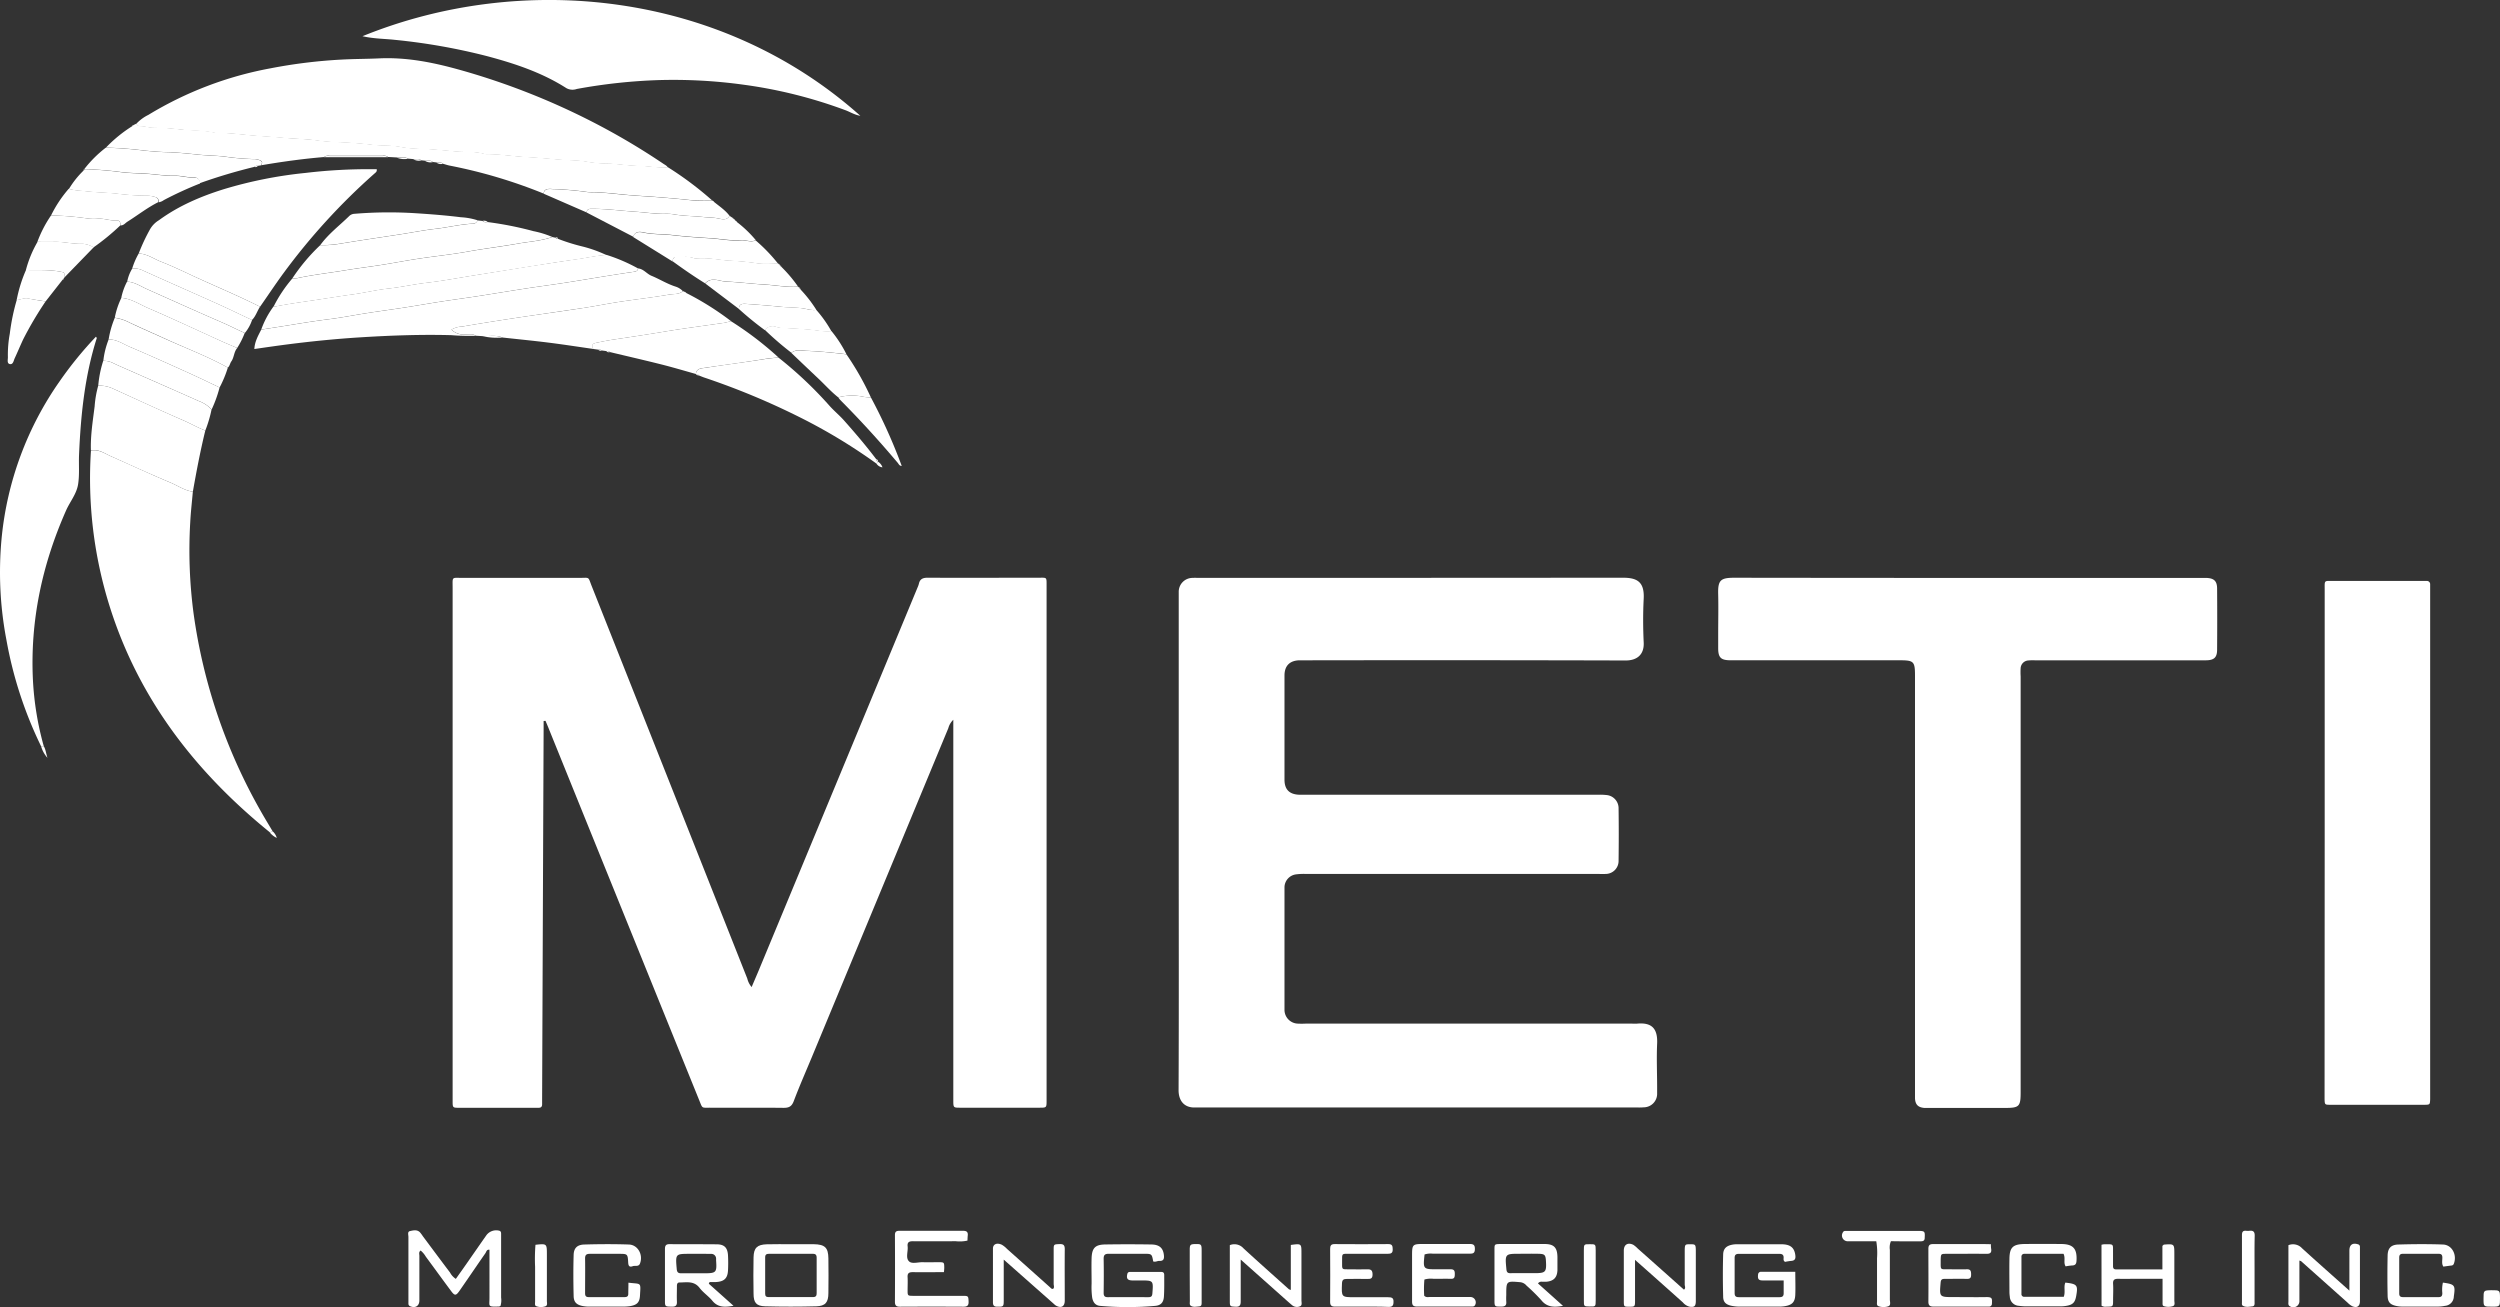 <svg xmlns="http://www.w3.org/2000/svg" viewBox="0 0 865.17 452.41"><rect x="0" y="0" width="865.17" height="452.41" fill="#333333" stroke="none"/><defs><style>.cls-1{fill:#fff;}</style></defs><title>meti white</title><g id="Layer_2" data-name="Layer 2"><g id="Layer_1-2" data-name="Layer 1"><g id="Layer_1-2-2" data-name="Layer 1-2"><path class="cls-1" d="M188.13,249.51v2.74q-.27,64.11-.52,128.19v1.72c0,.84-.38,1.22-1.2,1.21H159c-2.33,0-2.36,0-2.36-2.35V203.61c0-4.26-.47-3.61,3.63-3.62h40.06c3.91,0,3.07-.62,4.48,2.93q26.93,67.87,53.81,135.75a6.91,6.91,0,0,0,1.5,2.92c.84-2,1.66-3.86,2.45-5.76q27.54-66.36,55.07-132.77A6.3,6.3,0,0,0,318,202c.39-1.69,1.45-2.08,3.12-2.07,12.78.07,25.56,0,38.34,0,2.88,0,2.73-.29,2.73,2.82v178c0,2.56,0,2.59-2.39,2.59H332.34c-2.41,0-2.43,0-2.43-2.59V249.09a6.2,6.2,0,0,0-1.73,2.92l-47.3,114c-2.08,5-4.28,10-6.19,15.06-.72,1.9-1.72,2.34-3.6,2.32-8.48-.1-17,0-25.46-.05-2.88,0-2.48.32-3.64-2.55q-26-64.17-52-128.42c-.39-1-.8-1.93-1.2-2.9Z"/><path class="cls-1" d="M407.92,291.57V204.88a4.8,4.8,0,0,1,4.71-4.89h.19c.76-.05,1.52,0,2.28,0q73.25,0,146.48-.06c4.78,0,7.55,1.25,7.25,7.24-.26,5-.24,10.12,0,15.16.22,4.45-2.59,6.25-6.22,6.24q-54.65-.15-109.28-.06h-3.72c-3.28.12-5.08,1.9-5.09,5.24V269.8c0,3.5,1.76,5.17,5.33,5.24h103a21.83,21.83,0,0,1,3.13.1,4.58,4.58,0,0,1,4.16,4.68q.12,9,0,18a4.49,4.49,0,0,1-4.34,4.62h-.14c-1,.08-1.91,0-2.86,0h-101a20.52,20.52,0,0,0-3.42.17,4.59,4.59,0,0,0-3.86,4.34c0,.57,0,1.15,0,1.72v40.91a4.78,4.78,0,0,0,4.53,4.66,27.28,27.28,0,0,0,2.86,0H564.35c.76,0,1.53.06,2.29,0,5-.44,7.08,1.72,6.84,6.95-.23,5.05,0,10.11,0,15.16v2a4.68,4.68,0,0,1-4.5,4.86h-.1a19.45,19.45,0,0,1-2.29.05H413.76c-4.15.21-5.91-2.59-5.89-6C408,348.79,407.92,320.18,407.92,291.57Z"/><path class="cls-1" d="M680.88,200h82.69c2.61.1,3.68,1.06,3.7,3.64q.08,10.59,0,21.18c0,2.72-1.06,3.68-3.9,3.69H704.14a17.36,17.36,0,0,0-2.28.06,2.83,2.83,0,0,0-2.58,2.63,22.74,22.74,0,0,0,0,2.86V378c0,4.93-.48,5.42-5.37,5.42h-28c-2.14-.21-3.06-1.15-3.19-3.28V233.87c0-5-.41-5.37-5.37-5.37H598.61c-3.1-.06-4-1-4-4.17v-4.86c0-4.58.11-9.16,0-13.74-.14-4.92.75-5.8,5.65-5.79Q640.51,200,680.88,200Z"/><path class="cls-1" d="M804.5,291.44V204.19c0-3.57-.33-3.14,3.26-3.14h32a1.12,1.12,0,0,1,1.24,1.18v178.2c-.08,1.83-.08,1.89-2,1.9H806.39c-1.86,0-1.86-.07-1.93-1.94v-2Z"/><path class="cls-1" d="M47.24,42.76a14.45,14.45,0,0,1,4.1-3,124.93,124.93,0,0,1,42.19-16.1,178.24,178.24,0,0,1,24.9-3.05c4.28-.23,8.56-.21,12.84-.41,9.25-.42,18.18,1.31,27,3.74A245.92,245.92,0,0,1,205,42.16,240,240,0,0,1,229.61,56.7c.55.37,1.18.63,1.5,1.27-3.33.25-6.62-.44-9.93-.5s-6.81-.59-10.21-.79a49.14,49.14,0,0,1-7.07-.51c-3.65-.76-7.36-.59-11-.93-3.48-.31-7-.63-10.49-.81-4.53-.24-9-1-13.58-1a4,4,0,0,1-1.14-.08c-3.32-1-6.79-.57-10.17-.9-3.55-.34-7.17-.67-10.76-.87a46.46,46.46,0,0,1-7.64-.57c-3.46-.77-7-.44-10.46-.87s-7.17-.68-10.77-.86a69.63,69.63,0,0,1-7.36-.51c-4-.64-8.1-.66-12.15-1-3.12-.3-6.24-.46-9.35-.7-4.44-.34-8.84-1-13.3-1A6.74,6.74,0,0,1,74.31,46c-3.44-.76-7-.71-10.45-1a102.09,102.09,0,0,0-10.78-.74c-1.45,0-3-.54-4.5-.5A1.37,1.37,0,0,1,47.24,42.76Z"/><path class="cls-1" d="M66.74,170.16c-.31,3.51-.72,7-.9,10.53A166.18,166.18,0,0,0,67,212.38a190.87,190.87,0,0,0,23.37,68.56c1.26,2.24,2.61,4.43,3.92,6.64-.22.4-.62.34-1,.38C67.58,267.1,48.05,241.85,38,210a147.66,147.66,0,0,1-6.52-54.09c2.66-.49,4.72,1,6.94,2,6.82,3,13.61,6.18,20.5,9.07C61.5,168.05,63.87,169.75,66.74,170.16Z"/><path class="cls-1" d="M125.44,12.53C180.65-9.91,249.38-3.09,297.74,40.08c-2-.33-3.49-1.32-5.16-1.94A163.65,163.65,0,0,0,257,29.27a177.44,177.44,0,0,0-28.77-1.56,189.74,189.74,0,0,0-28.63,3.08,4.36,4.36,0,0,1-3.6-.29c-8.45-5.4-17.83-8.51-27.44-11.07a211.87,211.87,0,0,0-32-5.65C133,13.4,129.31,13.42,125.44,12.53Z"/><path class="cls-1" d="M48,87.73a64.15,64.15,0,0,1,4-8.52,8.79,8.79,0,0,1,3-3c6.77-4.95,14.36-8.2,22.3-10.69a149.16,149.16,0,0,1,28.46-5.68,184.41,184.41,0,0,1,22.78-1.29h1.83c.15.86-.33,1.11-.66,1.41A220.18,220.18,0,0,0,98,94.68c-2.75,3.75-5.32,7.64-8,11.47-7.48-3.77-15.22-7-22.82-10.49-3.79-1.76-7.56-3.59-11.46-5.1C53.21,89.56,50.91,87.84,48,87.73Z"/><path class="cls-1" d="M14.22,258.26a140.07,140.07,0,0,1-12-36.82A124.63,124.63,0,0,1,.6,185.84a113.52,113.52,0,0,1,20.12-54,131,131,0,0,1,12.49-15.33c.15.27.3.41.28.5-4.17,13.1-5.54,26.64-6.13,40.29-.15,3.43.2,6.91-.33,10.28s-2.79,6-4.13,9c-8.28,18.68-12.49,38.16-11.51,58.64a104.36,104.36,0,0,0,3.78,23.09Z"/><path class="cls-1" d="M47.24,42.76a1.38,1.38,0,0,0,1.35.87c1.53,0,3,.53,4.5.5,3.63-.08,7.2.47,10.78.74s7,.22,10.45,1a6.74,6.74,0,0,0,1.42.09c4.46,0,8.86.7,13.3,1,3.11.24,6.23.4,9.35.7,4,.38,8.12.4,12.15,1a69.63,69.63,0,0,0,7.36.51c3.6.18,7.22.43,10.77.86s7,.1,10.46.87a46.46,46.46,0,0,0,7.64.57c3.59.2,7.21.53,10.76.87,3.38.33,6.85-.1,10.17.9a4,4,0,0,0,1.14.08c4.55,0,9,.79,13.58,1,3.5.18,7,.5,10.49.81,3.66.34,7.37.17,11,.93a49.14,49.14,0,0,0,7.07.51c3.4.2,6.78.73,10.21.79s6.6.75,9.93.5a116.54,116.54,0,0,1,15.32,11.48,70.76,70.76,0,0,1-7.71-.13c-4-.43-7.9-.76-11.86-1.07-3-.23-6.06-.38-9.07-.64-4.43-.38-8.83-1-13.29-1a11.16,11.16,0,0,1-1.42-.09,109.82,109.82,0,0,0-11.87-1,8.14,8.14,0,0,0-1.71,0A1.53,1.53,0,0,0,188.16,67a175.15,175.15,0,0,0-32.49-9.68c-.83-.16-1.64-.45-2.47-.68-.64-.68-1.47-.39-2.24-.44l-1.2-.14c-.81-.75-1.82-.33-2.73-.46l-1.28-.13c-.84-.73-1.85-.32-2.79-.42l-1.79-.16c-1.24-.81-2.62-.27-3.93-.41l-2.94-.16a2.43,2.43,0,0,0-1.88-.41H114a2.32,2.32,0,0,0-1.87.44c-7.3.6-14.55,1.62-21.77,2.85.31-.6.69-1.17-.21-1.66a5.46,5.46,0,0,0-2.48-.5,82.1,82.1,0,0,1-9-.74c-3.37-.5-6.77-.44-10.14-.81-3.54-.37-7.13-.75-10.73-.84-2.62-.07-5.28-.3-7.9-.56a127.77,127.77,0,0,0-13.25-1,47.88,47.88,0,0,1,9.15-7.45l.46-.39Z"/><path class="cls-1" d="M220.79,92.89c1.91.16,3,1.85,4.64,2.54,2.78,1.14,5.34,2.77,8.23,3.71a6,6,0,0,1,2.65,1.61c-1.39,1.23-3.21.93-4.81,1.21-5.67,1-11.39,1.62-17.08,2.49-4.19.64-8.35,1.49-12.54,2.13l-20.43,3c-7.18,1.08-14.35,2.2-21.5,3.43a7.72,7.72,0,0,0-3.72,1.08,6.21,6.21,0,0,0,4.56,1.71c1.29,0,2.67-.42,3.88.41a78.49,78.49,0,0,1-8.54-.22c-10.47-.28-20.93.1-31.38.75-8.55.53-17.06,1.39-25.55,2.48-3.65.48-7.3,1-11.18,1.57.14-2.62,1.34-4.64,2.38-6.71,3.64-.58,7.28-1.13,10.91-1.73,4.2-.69,8.39-1.35,12.61-1.88,4.4-.55,8.76-1.43,13.15-2.11,4.19-.66,8.41-1.22,12.61-1.87,4.38-.68,8.75-1.46,13.14-2.14,4.2-.65,8.41-1.21,12.61-1.86,5.69-.89,11.37-1.84,17.06-2.72,4.2-.64,8.42-1.19,12.62-1.84,4.48-.69,9-1.46,13.42-2.18,3.63-.58,7.27-1.16,10.91-1.69C220.2,93.93,220.72,93.72,220.79,92.89Z"/><path class="cls-1" d="M220.79,92.89c-.07.83-.59,1-1.35,1.15-3.64.53-7.28,1.11-10.91,1.69-4.47.72-8.94,1.49-13.42,2.18-4.2.65-8.42,1.2-12.62,1.84-5.69.88-11.37,1.83-17.06,2.72-4.2.65-8.41,1.21-12.61,1.86-4.39.68-8.76,1.46-13.14,2.14-4.2.65-8.42,1.21-12.61,1.87-4.39.68-8.75,1.56-13.15,2.11-4.22.53-8.41,1.19-12.61,1.88-3.63.6-7.27,1.15-10.91,1.73A31,31,0,0,1,94.71,106a3,3,0,0,0,.85,0c4.73-.94,9.52-1.57,14.28-2.29,4-.61,8-1.27,12.07-1.82s8.36-1.6,12.58-2.06c4.43-.49,8.77-1.47,13.2-2,5.72-.66,11.39-1.76,17.08-2.66L178.21,93c2.71-.44,5.42-.88,8.13-1.3,4.39-.67,8.78-1.36,13.19-2,3.46-.47,6.88-1.3,10.38-1.49A59.11,59.11,0,0,1,220.79,92.89Z"/><path class="cls-1" d="M209.91,88.29c-3.5.19-6.92,1-10.38,1.49-4.41.6-8.8,1.29-13.19,2-2.71.42-5.42.86-8.13,1.3l-13.44,2.13c-5.69.9-11.36,2-17.08,2.66-4.43.52-8.77,1.5-13.2,2-4.22.46-8.37,1.49-12.58,2.06-4,.55-8,1.21-12.07,1.82-4.76.72-9.55,1.35-14.28,2.29a3,3,0,0,1-.85,0,47.84,47.84,0,0,1,6.46-9.67,9.69,9.69,0,0,0,1.7-.09c5.54-1.21,11.17-1.81,16.75-2.75,4.19-.69,8.41-1.2,12.6-1.87s8.36-1.48,12.55-2.11c5.69-.87,11.43-1.45,17.09-2.47s11.57-1.71,17.32-2.75c4-.72,8.08-.92,11.94-2.3l1.1.23a1,1,0,0,0,.91.4,67,67,0,0,0,8.64,2.69A45.2,45.2,0,0,1,209.91,88.29Z"/><path class="cls-1" d="M164.67,116.19c-1.21-.83-2.59-.4-3.88-.41a6.21,6.21,0,0,1-4.56-1.71A7.72,7.72,0,0,1,160,113c7.15-1.23,14.32-2.35,21.5-3.43,6.8-1,13.63-1.94,20.43-3,4.19-.64,8.35-1.49,12.54-2.13,5.69-.87,11.41-1.52,17.08-2.49,1.6-.28,3.42,0,4.81-1.21l.53.26.63.41A99.39,99.39,0,0,1,253,111.14c-.83.2-1.64.48-2.48.6-6.79,1-13.61,1.86-20.39,3-5.94,1-11.89,1.89-17.84,2.78-2.05.31-4.08.73-6.11,1.16-1.25.27-1.5,1-.8,2.09-5.17-.74-10.35-1.55-15.54-2.2s-10.6-1.18-15.9-1.76c-2.24-.94-4.58-.43-6.88-.48Z"/><path class="cls-1" d="M66.74,170.16c-2.87-.41-5.24-2.11-7.84-3.19-6.89-2.89-13.68-6-20.5-9.07-2.22-1-4.28-2.54-6.94-2.05-.17-5.12.66-10.15,1.29-15.2A36.1,36.1,0,0,1,34,133.44a11.62,11.62,0,0,1,5,1c8.11,3.68,16.19,7.43,24.36,11,2.6,1.12,5.06,2.53,7.69,3.56C69.33,156,68,163.07,66.74,170.16Z"/><path class="cls-1" d="M191.12,82c-3.86,1.38-8,1.58-11.94,2.3-5.75,1-11.56,1.71-17.32,2.75s-11.4,1.6-17.09,2.47c-4.19.63-8.36,1.45-12.55,2.11s-8.41,1.18-12.6,1.87c-5.58.94-11.21,1.54-16.75,2.75a9.69,9.69,0,0,1-1.7.09,65.29,65.29,0,0,1,9.64-11.48,37,37,0,0,0,5.94-.36c2.7-.43,5.41-.88,8.11-1.3,4.57-.71,9.15-1.38,13.71-2.09,4-.62,8-1.42,12-1.88,4.42-.49,8.74-1.62,13.19-1.8a1.7,1.7,0,0,0,1.5-1.15l1.75.19c.48.56,1.12.43,1.74.38A119.25,119.25,0,0,1,184.63,80,32.91,32.91,0,0,1,191.12,82Z"/><path class="cls-1" d="M205.32,120.77c-.7-1.07-.45-1.82.8-2.09,2-.43,4.06-.85,6.11-1.16,6-.89,11.9-1.79,17.84-2.78,6.78-1.14,13.6-2,20.39-3,.84-.12,1.65-.4,2.48-.6a115.75,115.75,0,0,1,16.53,12.62,38.74,38.74,0,0,0-5.05.51c-6.78,1.12-13.61,2-20.39,3-1.23.2-3,.12-3.2,2.16-4-1.12-8-2.32-12.07-3.34-5.89-1.48-11.82-2.84-17.73-4.26a1.2,1.2,0,0,0-1.2-.33l-1.66-.23A1.21,1.21,0,0,0,207,121Z"/><path class="cls-1" d="M240.83,129.47c.16-2,2-2,3.2-2.16,6.78-1.09,13.61-1.92,20.39-3a38.74,38.74,0,0,1,5.05-.51,137.27,137.27,0,0,1,17.41,16.42c1.6,1.84,3.54,3.42,5.19,5.26,3.86,4.35,7.64,8.77,11.15,13.41a.74.74,0,0,0,.6.8l.13.19-.69.52a191.52,191.52,0,0,0-26.48-16,254.74,254.74,0,0,0-33.26-13.81c-.53-.19-1.06-.42-1.58-.63a1.11,1.11,0,0,0-1.06-.41Z"/><path class="cls-1" d="M36.59,51.12a127.77,127.77,0,0,1,13.25,1c2.62.26,5.28.49,7.9.56,3.6.09,7.19.47,10.73.84,3.37.37,6.77.31,10.14.81a82.1,82.1,0,0,0,9,.74,5.46,5.46,0,0,1,2.48.5c.9.49.52,1.06.21,1.66l-1.11.17a1.22,1.22,0,0,0-1.15.35,187.61,187.61,0,0,0-19,5.68,1.73,1.73,0,0,0-1.4-2,2,2,0,0,0-.55,0c-2.21,0-4.33-.67-6.5-.63-3.62.07-7.18-.58-10.78-.77-2.63-.14-5.31-.16-7.93-.5a120.42,120.42,0,0,0-12.72-1A41.36,41.36,0,0,1,36.59,51.12Z"/><path class="cls-1" d="M173.21,451.92a1.48,1.48,0,0,1-.52.22c-4.07.14-3.28,0-3.3-3.09V432.49c-1-.13-1.07.72-1.4,1.2-3,4.3-5.92,8.63-8.91,12.93-1.31,1.88-1.71,1.89-3.09,0-2.9-3.89-5.74-7.83-8.63-11.73a7.92,7.92,0,0,0-1.79-2.12c-.74.53-.44,1.25-.44,1.85v15.43c0,1.9-1.42,2.76-3.18,2a.92.92,0,0,1-.61-.86V428.05c0-.7-.4-1.79.51-2,1.13-.26,2.46-.62,3.49.42a13.57,13.57,0,0,1,1,1.35c3.13,4.2,6.25,8.4,9.41,12.58a5.82,5.82,0,0,0,2,2.18c1.25-1.77,2.52-3.54,3.76-5.33,2.29-3.28,4.56-6.57,6.86-9.84a4.24,4.24,0,0,1,4.46-1.49c.58.21.59.67.59,1.14v22A6.6,6.6,0,0,1,173.21,451.92Z"/><path class="cls-1" d="M252.48,74.69l1,.68a.83.83,0,0,0,.37.37l.14.12.47.45.1.09.5.47a40.83,40.83,0,0,1,6.5,6.24c-1.67.82-3.35-.09-5,0-3.62.25-7.18-.49-10.78-.71-4.33-.26-8.69-.57-13-1.07-3.38-.39-6.81-.2-10.16-.94-1.45-.32-2.88-.25-3.48,1.53L203,73.53c.16-1.37,1.19-1.25,2.14-1.25,4.93,0,9.8.67,14.7,1,3.3.21,6.58.75,9.9.73a18.22,18.22,0,0,1,3.13.12c3.54.65,7.14.61,10.71,1,1.59.18,3.18.11,4.79.44C249.71,75.82,251.44,76.44,252.48,74.69Z"/><path class="cls-1" d="M71.05,149c-2.63-1-5.09-2.44-7.69-3.56-8.17-3.54-16.25-7.29-24.36-11a11.62,11.62,0,0,0-5-1,38.76,38.76,0,0,1,1.73-8.58,7.45,7.45,0,0,1,3.31.74c1.79.88,3.63,1.66,5.45,2.46,8.08,3.57,16.18,7.11,24.24,10.71a11.32,11.32,0,0,1,4.48,2.95A43.8,43.8,0,0,1,71.05,149Z"/><path class="cls-1" d="M326.66,440.25c-3.72,0-7.24.05-10.77,0-1.35,0-1.89.38-1.8,1.78s0,3.05,0,4.58c0,1.79.06,1.83,2,1.84h17.17c1.86,0,1.86.15,1.94,1.94.06,1.36-.41,1.83-1.8,1.82q-11-.06-22,0c-1.22,0-1.69-.42-1.69-1.66q.06-11.58,0-23.17c0-1.17.53-1.44,1.57-1.44h22c1.24,0,1.76.4,1.63,1.63-.06.56-.07,1.13-.1,1.76a12.23,12.23,0,0,1-4,.22c-5,0-9.92.05-14.87,0-1.31,0-2,.32-1.84,1.75.22,1.77-.78,4,.48,5.2,1,1,3.09.27,4.7.31,1.81.05,3.62,0,5.43,0,2.05,0,2.05,0,2.07,2C326.76,439.29,326.72,439.78,326.66,440.25Z"/><path class="cls-1" d="M165.29,76.24a1.7,1.7,0,0,1-1.5,1.15c-4.45.18-8.77,1.31-13.19,1.8-4,.46-8,1.26-12,1.88-4.56.71-9.14,1.38-13.71,2.09-2.7.42-5.41.87-8.11,1.3a37,37,0,0,1-5.94.36c2.82-3.9,6.67-6.77,10.06-10.1a2.79,2.79,0,0,1,1.8-.73,144.35,144.35,0,0,1,21.41-.18c5.13.33,10.25.73,15.36,1.37A23.06,23.06,0,0,1,165.29,76.24Z"/><path class="cls-1" d="M252.48,74.69c-1,1.75-2.77,1.13-4.11.86-1.61-.33-3.2-.26-4.79-.44-3.57-.38-7.17-.34-10.71-1a18.22,18.22,0,0,0-3.13-.12c-3.32,0-6.6-.52-9.9-.73-4.9-.32-9.77-1-14.7-1-.95,0-2-.12-2.14,1.25l-14.82-6.46a1.53,1.53,0,0,1,1.35-1.59,8.14,8.14,0,0,1,1.71,0,109.82,109.82,0,0,1,11.87,1,11.16,11.16,0,0,0,1.42.09c4.46,0,8.86.66,13.29,1,3,.26,6,.41,9.07.64,4,.31,7.91.64,11.86,1.07,2.55.28,5.14.1,7.71.13h.07l.59.5C249,71.42,251,72.73,252.48,74.69Z"/><path class="cls-1" d="M78.85,127.22A39.4,39.4,0,0,1,76,134.09c-3.49-1.65-7-3.35-10.49-4.94-6.8-3.07-13.6-6.15-20.51-9.08-2.4-1-4.62-2.66-7.41-2.6A33.07,33.07,0,0,1,39.72,110a15.59,15.59,0,0,1,5.1,1.66c4.2,2,8.45,3.83,12.67,5.75C64.62,120.62,72,123.4,78.85,127.22Z"/><path class="cls-1" d="M219.08,82c.6-1.78,2-1.85,3.48-1.53,3.35.74,6.78.55,10.16.94,4.31.5,8.67.81,13,1.07,3.6.22,7.16,1,10.78.71,1.68-.12,3.36.79,5,0a58.2,58.2,0,0,1,7.78,8.07c-2.56,0-5.19.29-7.67-.17a95.61,95.61,0,0,0-9.56-.86c-3.66-.31-7.32-1.09-11-.73a2.62,2.62,0,0,1-1.11-.18c-1.85-.68-3.77-.24-5.65-.36-1.13-.08-1.52.54-1.47,1.57Z"/><path class="cls-1" d="M37.6,117.47c2.79-.06,5,1.58,7.41,2.6,6.88,2.92,13.68,6,20.49,9.08,3.52,1.59,7,3.29,10.49,4.94a43.67,43.67,0,0,1-2.75,7.63,11.32,11.32,0,0,0-4.48-2.95c-8.06-3.6-16.16-7.14-24.24-10.71-1.82-.8-3.66-1.58-5.45-2.46a7.45,7.45,0,0,0-3.31-.74A28.6,28.6,0,0,1,37.6,117.47Z"/><path class="cls-1" d="M78.85,127.22c-6.87-3.82-14.23-6.6-21.36-9.86-4.22-1.92-8.47-3.79-12.67-5.75a15.59,15.59,0,0,0-5.1-1.66A27.69,27.69,0,0,1,42,103.08c3.44.26,6.24,2.23,9.26,3.53,8.53,3.68,17,7.64,25.41,11.48,1.8.81,3.62,1.56,5.44,2.34-1.16,1.31-1.07,3.16-2,4.57C79.58,125.69,79.54,126.63,78.85,127.22Z"/><path class="cls-1" d="M399.09,436.54c-.48-2.64-.48-2.65-3.35-2.65-4,0-8,.05-12,0-1.38,0-1.82.42-1.8,1.79.08,3.91.05,7.82,0,11.73,0,1.07.32,1.51,1.46,1.5,4.68-.05,9.35,0,14,0,.91,0,1.32-.23,1.4-1.27.35-4.52.39-4.52-4.15-4.52h-2.86c-1.55-.05-2-.62-1.69-2.11.11-.57.39-.83.93-.83H401.9c.75,0,1,.39,1,1.06,0,2.48.05,5-.1,7.43-.13,2-1,3.07-3,3.25a108.9,108.9,0,0,1-19.11,0c-1.64-.15-2.43-1.28-2.72-2.86a27.08,27.08,0,0,1-.2-4.85c0-3-.09-5.92,0-8.87.14-3.49,1.28-4.62,4.75-4.67q7.86-.12,15.73,0c3,0,4.27,1.23,4.54,3.69.13,1.23-.08,2.08-1.56,2C400.56,436.31,399.87,436.85,399.09,436.54Z"/><path class="cls-1" d="M621.29,440.12c0,2.86.11,5.43,0,8s-1.15,3.51-3.69,3.92a13.43,13.43,0,0,1-2.28.14H602.16a14.13,14.13,0,0,1-2.83-.26c-2-.41-3-1.24-3-3.24-.13-4.86-.14-9.72,0-14.58.07-2.07,1.18-3,3.27-3.38a8.42,8.42,0,0,1,1.42-.12h15.44c3.14,0,4.5,1.19,4.84,3.75.14,1.08,0,1.89-1.36,2a19.6,19.6,0,0,0-2.17.34c-.6-.31-.55-.83-.52-1.28.08-1.12-.43-1.5-1.51-1.49h-14c-1.14,0-1.46.47-1.44,1.54v12c0,1.15.45,1.46,1.52,1.45h14c1.13,0,1.49-.44,1.45-1.51v-4.28H610c-1.44,0-1.76-.53-1.59-2a1,1,0,0,1,1-1h11.86Z"/><path class="cls-1" d="M29.23,58.56A121,121,0,0,1,42,59.6c2.62.34,5.3.36,7.93.5,3.6.19,7.16.84,10.78.77,2.17,0,4.29.66,6.5.63a1.72,1.72,0,0,1,2,1.45,1.69,1.69,0,0,1,0,.55,127.09,127.09,0,0,0-12.5,5.74,4.13,4.13,0,0,1-1.8.77c0-.79-.06-1.44-1-1.76a9.75,9.75,0,0,0-3.34-.51A88.43,88.43,0,0,1,40.08,67c-3.74-.34-7.5-.4-11.24-.89a24.78,24.78,0,0,1-5-.69,31.22,31.22,0,0,1,4.95-6.27,1,1,0,0,0,.38-.38Z"/><path class="cls-1" d="M273.91,430.58h7.72c3.85.07,5,1.18,5.05,4.91.05,4,.06,8,0,12,0,3.22-1.05,4.49-4.19,4.58q-8.85.24-17.71,0c-3.06-.09-4-1.26-4-4.39q-.12-6.29,0-12.57c.07-3.27,1.27-4.4,4.59-4.5C268.19,430.52,271.05,430.59,273.91,430.58Zm-.29,3.32h-7.41c-.89,0-1.42.2-1.41,1.24v12.54c0,.83.3,1.2,1.16,1.2h15.39c1,0,1.28-.45,1.27-1.38V435.25c0-1.25-.64-1.37-1.6-1.36-2.46,0-4.93,0-7.4,0Z"/><path class="cls-1" d="M23.77,65.35a24.78,24.78,0,0,0,5,.69c3.74.49,7.5.55,11.24.89a88.43,88.43,0,0,0,10.42.76,9.75,9.75,0,0,1,3.34.51c1,.32,1,1,1,1.76C51,71.85,47.68,74.47,44.1,76.72c-.77.48-1.35,1.39-2.45,1.27,0-.77,0-1.71-1.07-1.65-2.3.13-4.48-.82-6.78-.65a17,17,0,0,1-3.42-.07,96.69,96.69,0,0,0-12.72-1.05A42.55,42.55,0,0,1,23.77,65.35Z"/><path class="cls-1" d="M245.29,444.25l8.55,7.64c-3.06.52-5.38.62-7.31-1.73-1.32-1.61-3.16-2.8-4.42-4.45-1.94-2.53-4.53-1.89-7-1.88-.73,0-.85.64-.85,1.24,0,1.81-.08,3.62,0,5.43.07,1.47-.64,1.74-1.91,1.7-2-.05-2.21-.07-2.23-1.64V432.27c0-1.17.3-1.72,1.6-1.71,5.43.05,10.86,0,16.28.06,2.7,0,3.79,1.19,3.94,3.86a49,49,0,0,1,0,5.14c-.13,2.75-1.31,3.88-4.11,4.05-.75.05-1.5,0-2.25,0Zm-4.48-10.34h-2c-5.09,0-5.06,0-4.62,5.23.09,1.09.47,1.52,1.55,1.5h8c4.11,0,4.37-.29,4.08-4.4v-.57a1.65,1.65,0,0,0-1.56-1.74H246C244.23,433.9,242.52,433.91,240.81,433.91Z"/><path class="cls-1" d="M232.82,90.45c0-1,.34-1.65,1.47-1.57,1.88.12,3.8-.32,5.65.36a2.62,2.62,0,0,0,1.11.18c3.71-.36,7.37.42,11,.73a95.61,95.61,0,0,1,9.56.86c2.48.46,5.11.14,7.67.17l.1.11.45.47.12.13a.78.78,0,0,0,.38.38,47.78,47.78,0,0,1,5.86,6.92c-3.9.27-7.75-.52-11.63-.74-4.24-.23-8.47-.79-12.73-1a14.64,14.64,0,0,1-2.8-.39c-1.77-.4-3.59-.59-5,1C240.23,95.7,236.49,93.13,232.82,90.45Z"/><path class="cls-1" d="M532.25,444.16l8.65,7.75c-3.19.56-5.57.49-7.54-2a63.08,63.08,0,0,0-5.08-5,3.3,3.3,0,0,0-2.16-1.18c-4.85-.42-4.85-.45-4.85,4.44a21.68,21.68,0,0,0,0,2.28c.15,1.48-.62,1.75-1.89,1.72-2.12,0-2.19,0-2.19-2.24V432.51c0-1.89,0-1.94,1.85-2h15.43c3.31,0,4.44,1.21,4.51,4.49,0,1.52,0,3.05,0,4.57-.11,2.57-1.32,3.78-3.88,4h-1.43A1.43,1.43,0,0,0,532.25,444.16Zm-4.74-3.56H531c3.91,0,4.23-.35,4-4.27-.13-2.07-.43-2.39-2.64-2.44s-4.2,0-6.3,0c-5.28,0-5.25,0-4.74,5.39.1,1,.45,1.35,1.4,1.33C524.27,440.58,525.89,440.6,527.51,440.6Z"/><path class="cls-1" d="M82.08,120.43c-1.82-.78-3.64-1.53-5.44-2.34-8.46-3.84-16.88-7.8-25.41-11.48-3-1.3-5.82-3.27-9.26-3.53a20.88,20.88,0,0,1,2-5.61c2.57.12,4.62,1.58,6.86,2.58,8.63,3.85,17.25,7.76,25.93,11.51,2.68,1.16,5.26,2.5,7.93,3.68A28.34,28.34,0,0,1,82.08,120.43Z"/><path class="cls-1" d="M565.83,436v14.35c0,1.82-.14,1.88-2,1.87s-1.87,0-1.88-2V432.79c0-2.09,1.41-2.93,3.29-2a9.29,9.29,0,0,1,1.52,1.28q8,7.1,16,14.24c.7-.49.27-1.2.27-1.78V433.43c0-2.82,0-2.82,1.84-2.83,2,0,2,0,2,3v16.87c-.08,1.62-.53,1.95-2.11,1.75a4.45,4.45,0,0,1-2.37-1.49C577,445.9,571.6,441.09,565.83,436Z"/><path class="cls-1" d="M347.36,435.91v14.16c0,2.14-.15,2.17-2.28,2.13-1.16,0-1.45-.5-1.45-1.55V432.08c0-1.52,1.37-2.12,3.08-1.31a8.36,8.36,0,0,1,1.77,1.42q7.47,6.66,14.91,13.31c.27.24.47.61,1.05.54.54-.46.2-1.14.2-1.74v-12c0-1.71.15-1.68,2.09-1.76,1.44-.06,1.76.52,1.75,1.83-.06,5.9,0,11.81,0,17.71,0,2.09-1.24,2.77-3.08,1.73a3.8,3.8,0,0,1-.66-.54Z"/><path class="cls-1" d="M795.75,436.24V450.1a2.12,2.12,0,0,1-1.93,2.3,2.05,2.05,0,0,1-1.28-.3c-.8-.36-.59-1.11-.59-1.73V430.92a4.23,4.23,0,0,1,4.71,1.06c5.32,4.85,10.73,9.62,16.39,14.67V432.77c0-2,1.11-2.77,3-2.15a.85.85,0,0,1,.65.8v18.86c0,1.81-1.06,2.49-2.72,1.73a6.9,6.9,0,0,1-1.57-1.22l-16-14.27C796.36,436.4,796.16,436.39,795.75,436.24Z"/><path class="cls-1" d="M714.12,433.91H700.56a.94.94,0,0,0-1,.86.33.33,0,0,0,0,.14v12.87a.91.91,0,0,0,.81,1,.6.6,0,0,0,.19,0H714.2c.65-1.73-.1-3.41.55-4.91,4.1.46,4.43.88,3.75,4.65-.38,2.15-1.13,3-3.29,3.37a12.94,12.94,0,0,1-2.56.2H701.21a19.91,19.91,0,0,1-2.56-.19,3.3,3.3,0,0,1-3.12-3.17,13.38,13.38,0,0,1-.13-1.42c0-3.91-.07-7.82,0-11.73s1.21-5,5.23-5.07q6.29-.06,12.58,0c4.26,0,5.65,1.6,5.4,5.82-.06,1.07-.41,1.57-1.49,1.61a16.77,16.77,0,0,0-2.26.31C714,437,714.88,435.44,714.12,433.91Z"/><path class="cls-1" d="M689,430.58a8.45,8.45,0,0,0,.1,1.77c.15,1.31-.53,1.57-1.69,1.56-4.58-.05-9.15,0-13.72,0-2,0-2,0-2.08,2v.86c0,2.65-.14,2.5,2.46,2.49,2.19,0,4.38.06,6.57,0,1.4-.05,1.49.73,1.5,1.81s-.29,1.54-1.45,1.51c-2.57-.06-5.15,0-7.72,0-1,0-1.29.32-1.38,1.3-.43,5-.46,5,4.51,5,3.81,0,7.63.07,11.43,0,2,0,1.88.58,1.82,2.3a1,1,0,0,1-1,1h-19c-1.23,0-2-.17-2-1.68.06-6.09,0-12.19,0-18.29,0-1.19.36-1.68,1.63-1.67,6,0,12,0,18,0Z"/><path class="cls-1" d="M471.13,452.18H462c-1.23,0-1.68-.41-1.68-1.64q.06-9.12,0-18.29c0-1.14.25-1.72,1.57-1.71q9.28.07,18.58,0c1.41,0,1.46.71,1.5,1.77.05,1.28-.51,1.6-1.7,1.59-4.38,0-8.76,0-13.15,0-2.81,0-2.67-.27-2.66,2.56,0,3.1-.27,2.8,2.7,2.81,2,0,4,.07,6,0,1.37-.06,1.83.41,1.84,1.79s-.6,1.57-1.74,1.54c-2.38-.05-4.76,0-7.14,0-1.18,0-1.65.29-1.7,1.57-.18,4.76-.23,4.76,4.5,4.76h11.43c1.24,0,2,.18,1.9,1.69,0,1.23-.46,1.68-1.68,1.66C477.42,452.14,474.28,452.18,471.13,452.18Z"/><path class="cls-1" d="M727.26,430.77a8.17,8.17,0,0,1,.86-.17c3.53,0,3.1-.28,3.13,3v4.57c0,.66.21,1.12,1,1.12h16.09v-8.14c.3-.24.43-.43.57-.44,3.56-.25,3.56-.25,3.56,3.31v16c0,.71.36,1.71-.53,2a5,5,0,0,1-3.09,0c-.55-.17-.45-.77-.46-1.22v-8.25h-9c-2.1,0-4.19.06-6.29,0-1.31,0-1.91.29-1.83,1.73.12,1.9,0,3.81,0,5.72,0,2.18,0,2.19-2.22,2.19a2.55,2.55,0,0,1-1.77-.33Z"/><path class="cls-1" d="M493,434.13c-.55,5.13-.55,5.13,4.52,5.13h4.58c1.22,0,1.37.68,1.36,1.65s-.07,1.69-1.32,1.65c-2-.05-4,0-6,0a7.87,7.87,0,0,0-3.2.25,36.12,36.12,0,0,0-.07,5.6c.66.69,1.46.43,2.17.44h13.73a1.87,1.87,0,0,1,1.69,2.82c-.28.52-.77.48-1.24.48H490.32c-1.55,0-1.66-.78-1.65-2V435c0-4.5,0-4.5,4.49-4.5h15.45c1.37,0,1.83.4,1.8,1.79s-.62,1.57-1.76,1.56H495.78A6.79,6.79,0,0,0,493,434.13Z"/><path class="cls-1" d="M429.37,435.9v14.46c0,1.32-.33,1.91-1.77,1.85-1.85-.09-2-.07-2-1.86V430.9a4.2,4.2,0,0,1,4.72,1.1c5.19,4.77,10.46,9.45,15.71,14.15a2.31,2.31,0,0,0,.68.25V430.83c3.67-.48,3.68-.48,3.68,2.86V450c0,.72.34,1.74-.49,2.06a2.63,2.63,0,0,1-2.71-.34c-.58-.49-1.16-1-1.73-1.5C440.13,445.47,434.79,440.73,429.37,435.9Z"/><path class="cls-1" d="M217.48,443.89c4.49.59,4.28-.38,4,4.43-.13,2.44-1.06,3.31-3.54,3.71a19.24,19.24,0,0,1-2.84.15H204.23a12.88,12.88,0,0,1-2.56-.2c-2.1-.41-3.1-1.31-3.15-3.44-.12-4.77-.14-9.54,0-14.3.08-2.35,1.26-3.48,3.69-3.55,5.14-.15,10.3-.18,15.44,0,3.12.11,5,3.58,3.82,6.59-.47,1.18-1.67.61-2.51.91-1.11.41-1.49-.05-1.56-1.2-.17-3.08-.22-3.08-3.27-3.08h-10c-1.22,0-1.67.4-1.65,1.65.06,4,0,8,0,12,0,1,.37,1.34,1.34,1.33h12.3c1,0,1.35-.37,1.31-1.34C217.44,446.41,217.48,445.27,217.48,443.89Z"/><path class="cls-1" d="M48,87.73c2.87.11,5.17,1.83,7.71,2.83,3.9,1.51,7.67,3.34,11.46,5.1,7.6,3.52,15.34,6.72,22.82,10.49-1,1.49-1.47,3.31-2.8,4.6-4-1.87-7.88-3.78-11.87-5.58-8.56-3.85-17.17-7.62-25.72-11.49a7.51,7.51,0,0,0-3.84-.79A25.34,25.34,0,0,1,48,87.73Z"/><path class="cls-1" d="M845.41,443.87c4.14.58,4.35.86,3.78,4.8a3.3,3.3,0,0,1-3.05,3.24,12.8,12.8,0,0,1-2.54.26h-12a10.78,10.78,0,0,1-2.27-.21c-2.13-.44-3-1.31-3.05-3.49q-.15-7,0-14c.06-2.51,1.17-3.71,3.73-3.78,5.14-.15,10.3-.19,15.43,0,3.13.11,4.93,3.58,3.76,6.63a.92.92,0,0,1-.83.64c-.94.11-1.87.25-2.8.37-.65-1-.34-2.1-.35-3.12s-.41-1.32-1.37-1.31H831.56c-1,0-1.28.48-1.27,1.4v12.29c0,1,.42,1.3,1.36,1.3h12.29c1,0,1.27-.47,1.27-1.39A11.37,11.37,0,0,1,845.41,443.87Z"/><path class="cls-1" d="M292.92,122.62a97.6,97.6,0,0,1,8.47,14.92,17.33,17.33,0,0,1-2.5-.21,18.41,18.41,0,0,0-8.79.19c-2.54-2-4.65-4.41-7-6.61q-4.64-4.38-9.24-8.78c1.64-1.34,3.47-.75,5.33-.69C283.81,121.59,288.37,122.09,292.92,122.62Z"/><path class="cls-1" d="M244.08,98.11c1.39-1.62,3.21-1.43,5-1a14.64,14.64,0,0,0,2.8.39c4.26.19,8.49.75,12.73,1,3.88.22,7.73,1,11.63.74l.06.07.46.51.1.14a.69.69,0,0,0,.32.37,44.92,44.92,0,0,1,5.35,6.93,10.94,10.94,0,0,1-2.56-.11c-3.24-.86-6.58-.63-9.86-1-4-.4-8.08-.72-12.13-1-1.31-.08-2.26.22-2.24,1.78Z"/><path class="cls-1" d="M45.8,92.89a7.51,7.51,0,0,1,3.84.79c8.55,3.87,17.16,7.64,25.72,11.49,4,1.8,7.91,3.71,11.87,5.58a14,14,0,0,1-2.49,4.49c-2.67-1.18-5.25-2.52-7.93-3.68-8.68-3.75-17.3-7.66-25.93-11.51-2.24-1-4.29-2.46-6.86-2.58A13.37,13.37,0,0,1,45.8,92.89Z"/><path class="cls-1" d="M654.39,429.54a5.51,5.51,0,0,0-.37,3v17.17c0,.81.43,2-.51,2.34a5.12,5.12,0,0,1-3.37,0c-.8-.24-.56-1.12-.56-1.75V435.43a24.55,24.55,0,0,0-.26-5.87h-9.7a2,2,0,0,1-2.17-1.82,2,2,0,0,1,.27-1.18.91.91,0,0,1,.88-.58h25.17c2.35,0,2.43.17,2.31,2.36,0,1.08-.59,1.24-1.45,1.24h-6.86Z"/><path class="cls-1" d="M17.66,74.57a96.69,96.69,0,0,1,12.72,1.05,17,17,0,0,0,3.42.07c2.3-.17,4.48.78,6.78.65,1.07-.06,1,.88,1.07,1.65a79.74,79.74,0,0,1-9.3,7.63,8.42,8.42,0,0,0-3.76-1.24c-3.35.16-6.6-.78-9.94-.67-1.9.06-3.81,0-5.72,0A41.49,41.49,0,0,1,17.66,74.57Z"/><path class="cls-1" d="M255.72,106.94c0-1.56.93-1.86,2.24-1.78,4,.27,8.1.59,12.13,1,3.28.32,6.62.09,9.86,1a10.94,10.94,0,0,0,2.56.11,41.7,41.7,0,0,1,5.24,7.41,24.17,24.17,0,0,1-3.71-.07c-4.22-.66-8.47-.8-12.72-1.06a8,8,0,0,1-2.53-.31,3.5,3.5,0,0,0-4.12,1A109.39,109.39,0,0,1,255.72,106.94Z"/><path class="cls-1" d="M13,83.68c1.91,0,3.82.09,5.72,0,3.34-.11,6.59.83,9.94.67a8.42,8.42,0,0,1,3.76,1.24L22.17,96.15c.23-2,.19-1.84-1.42-2.15-3.91-.74-7.85-.46-11.78-.57A39.3,39.3,0,0,1,13,83.68Z"/><path class="cls-1" d="M264.67,114.14a3.5,3.5,0,0,1,4.12-1,8,8,0,0,0,2.53.31c4.25.26,8.5.4,12.72,1.06a24.17,24.17,0,0,0,3.71.07,42.4,42.4,0,0,1,5.17,8c-4.55-.53-9.11-1-13.7-1.18-1.86-.06-3.69-.65-5.33.69A109,109,0,0,1,264.67,114.14Z"/><path class="cls-1" d="M290.1,137.52a18.41,18.41,0,0,1,8.79-.19,17.33,17.33,0,0,0,2.5.21,187.22,187.22,0,0,1,10.67,23.7c-.83,0-1.05-.68-1.4-1.09-6.34-7.51-12.94-14.77-19.87-21.73A7.65,7.65,0,0,1,290.1,137.52Z"/><path class="cls-1" d="M15.78,104.31A121.35,121.35,0,0,0,8,117.49c-1,2.14-1.91,4.35-2.92,6.51-.37.8-.53,2.22-1.66,2s-.64-1.62-.69-2.52a39.77,39.77,0,0,1,.66-8,72.36,72.36,0,0,1,2.42-11.72c1.33,0,2.5-.82,3.9-.5C11.69,103.71,13.74,104,15.78,104.31Z"/><path class="cls-1" d="M15.78,104.31c-2-.34-4.09-.6-6.11-1-1.4-.32-2.57.55-3.9.5A48.37,48.37,0,0,1,9,93.43c3.93.11,7.87-.17,11.78.57,1.61.31,1.65.19,1.42,2.15l-.1.14-.45.53Z"/><path class="cls-1" d="M780.23,439.08v11.41c0,.63.16,1.51-.75,1.6-1.09.12-2.27.4-3.31-.22-.44-.27-.29-.87-.3-1.33v-23.1c0-1.07.3-1.62,1.44-1.5a4.35,4.35,0,0,0,1.14,0c1.34-.16,1.86.34,1.83,1.74C780.18,431.48,780.23,435.28,780.23,439.08Z"/><path class="cls-1" d="M411.73,441.42V432c0-1.1.41-1.44,1.5-1.47,2.53-.06,2.62-.06,2.62,2.36v17.65c0,.65.11,1.48-.81,1.55s-2.12.41-3-.24c-.46-.33-.27-1.06-.27-1.63Q411.73,445.83,411.73,441.42Z"/><path class="cls-1" d="M185.31,430.78c3.95-.42,3.95-.42,3.95,3.43v16c0,.69.35,1.68-.68,1.91a4.56,4.56,0,0,1-3.07-.12c-.52-.26-.33-1-.33-1.58v-12A60.89,60.89,0,0,1,185.31,430.78Z"/><path class="cls-1" d="M548.12,441.16v-8.3c0-2.29,0-2.29,2.1-2.28,1.92,0,2,0,2,2.13v17.43c0,2-.07,2.05-2.09,2s-2,0-2-2.16C548.1,447.06,548.12,444.11,548.12,441.16Z"/><path class="cls-1" d="M865.17,449.2c0,2.92,0,3-2.7,3-3,0-3,0-3-2.7,0-2.94,0-2.94,2.69-3C865.15,446.5,865.15,446.5,865.17,449.2Z"/><path class="cls-1" d="M112.09,54.4A2.35,2.35,0,0,1,114,54h18.48a2.43,2.43,0,0,1,1.88.41Z"/><path class="cls-1" d="M14.22,258.26h.94c.64,1.05.71,2.25,1.26,4A10.08,10.08,0,0,1,14.22,258.26Z"/><path class="cls-1" d="M167,116.33c2.3,0,4.64-.46,6.88.48A22.08,22.08,0,0,1,167,116.33Z"/><path class="cls-1" d="M93.28,288c.37,0,.77,0,1-.38a4.71,4.71,0,0,1,1.5,2.36A6.9,6.9,0,0,1,93.28,288Z"/><path class="cls-1" d="M303.26,160.36l.69-.52a3.61,3.61,0,0,1,1.44,1.89A2.79,2.79,0,0,1,303.26,160.36Z"/><path class="cls-1" d="M137.26,54.53c1.31.14,2.69-.4,3.93.41A6.87,6.87,0,0,1,137.26,54.53Z"/><path class="cls-1" d="M147.05,55.65c.91.13,1.92-.29,2.73.46A3.58,3.58,0,0,1,147.05,55.65Z"/><path class="cls-1" d="M143,55.1c.94.1,2-.31,2.79.42A3.73,3.73,0,0,1,143,55.1Z"/><path class="cls-1" d="M151,56.25c.77,0,1.6-.24,2.24.44A2.63,2.63,0,0,1,151,56.25Z"/><path class="cls-1" d="M168.78,76.81c-.62,0-1.26.18-1.74-.38A2,2,0,0,1,168.78,76.81Z"/><path class="cls-1" d="M88.06,57.77a1.22,1.22,0,0,1,1.15-.35A1,1,0,0,1,88.06,57.77Z"/><path class="cls-1" d="M207,121a1.2,1.2,0,0,1,1.23.33A1.18,1.18,0,0,1,207,121Z"/><path class="cls-1" d="M209.83,121.54a1.2,1.2,0,0,1,1.2.33A1.17,1.17,0,0,1,209.83,121.54Z"/><path class="cls-1" d="M240.88,129.49a1.11,1.11,0,0,1,1.06.41A1.09,1.09,0,0,1,240.88,129.49Z"/><path class="cls-1" d="M193.13,82.59a1,1,0,0,1-.91-.4C192.62,82.1,193,82.12,193.13,82.59Z"/><path class="cls-1" d="M303.82,159.65a.74.74,0,0,1-.6-.8C303.56,159,303.85,159.22,303.82,159.65Z"/><path class="cls-1" d="M237.47,101.42l-.63-.41A.55.55,0,0,1,237.47,101.42Z"/><path class="cls-1" d="M270.36,92.27a.78.78,0,0,1-.38-.38.36.36,0,0,1,.38.32Z"/><path class="cls-1" d="M277.16,100.28a.69.69,0,0,1-.32-.37C277.07,99.92,277.2,100,277.16,100.28Z"/><path class="cls-1" d="M269.86,91.76l-.45-.47a.47.47,0,0,1,.45.47Z"/><path class="cls-1" d="M254.43,76.31l-.47-.45a.47.47,0,0,1,.47.45Z"/><path class="cls-1" d="M253.82,75.74a.83.83,0,0,1-.37-.37C253.7,75.36,253.81,75.5,253.82,75.74Z"/><path class="cls-1" d="M247.12,70l-.59-.5A.65.65,0,0,1,247.12,70Z"/><path class="cls-1" d="M255,76.87l-.5-.47A.52.52,0,0,1,255,76.87Z"/><path class="cls-1" d="M29.1,58.7a1,1,0,0,1-.38.38C28.72,58.82,28.86,58.71,29.1,58.7Z"/><path class="cls-1" d="M21.62,96.82l.45-.53A.49.49,0,0,1,21.62,96.82Z"/><path class="cls-1" d="M46.2,43.28l-.46.39A.43.43,0,0,1,46.2,43.28Z"/><path class="cls-1" d="M276.74,99.77l-.46-.51A.51.51,0,0,1,276.74,99.77Z"/></g></g></g></svg>